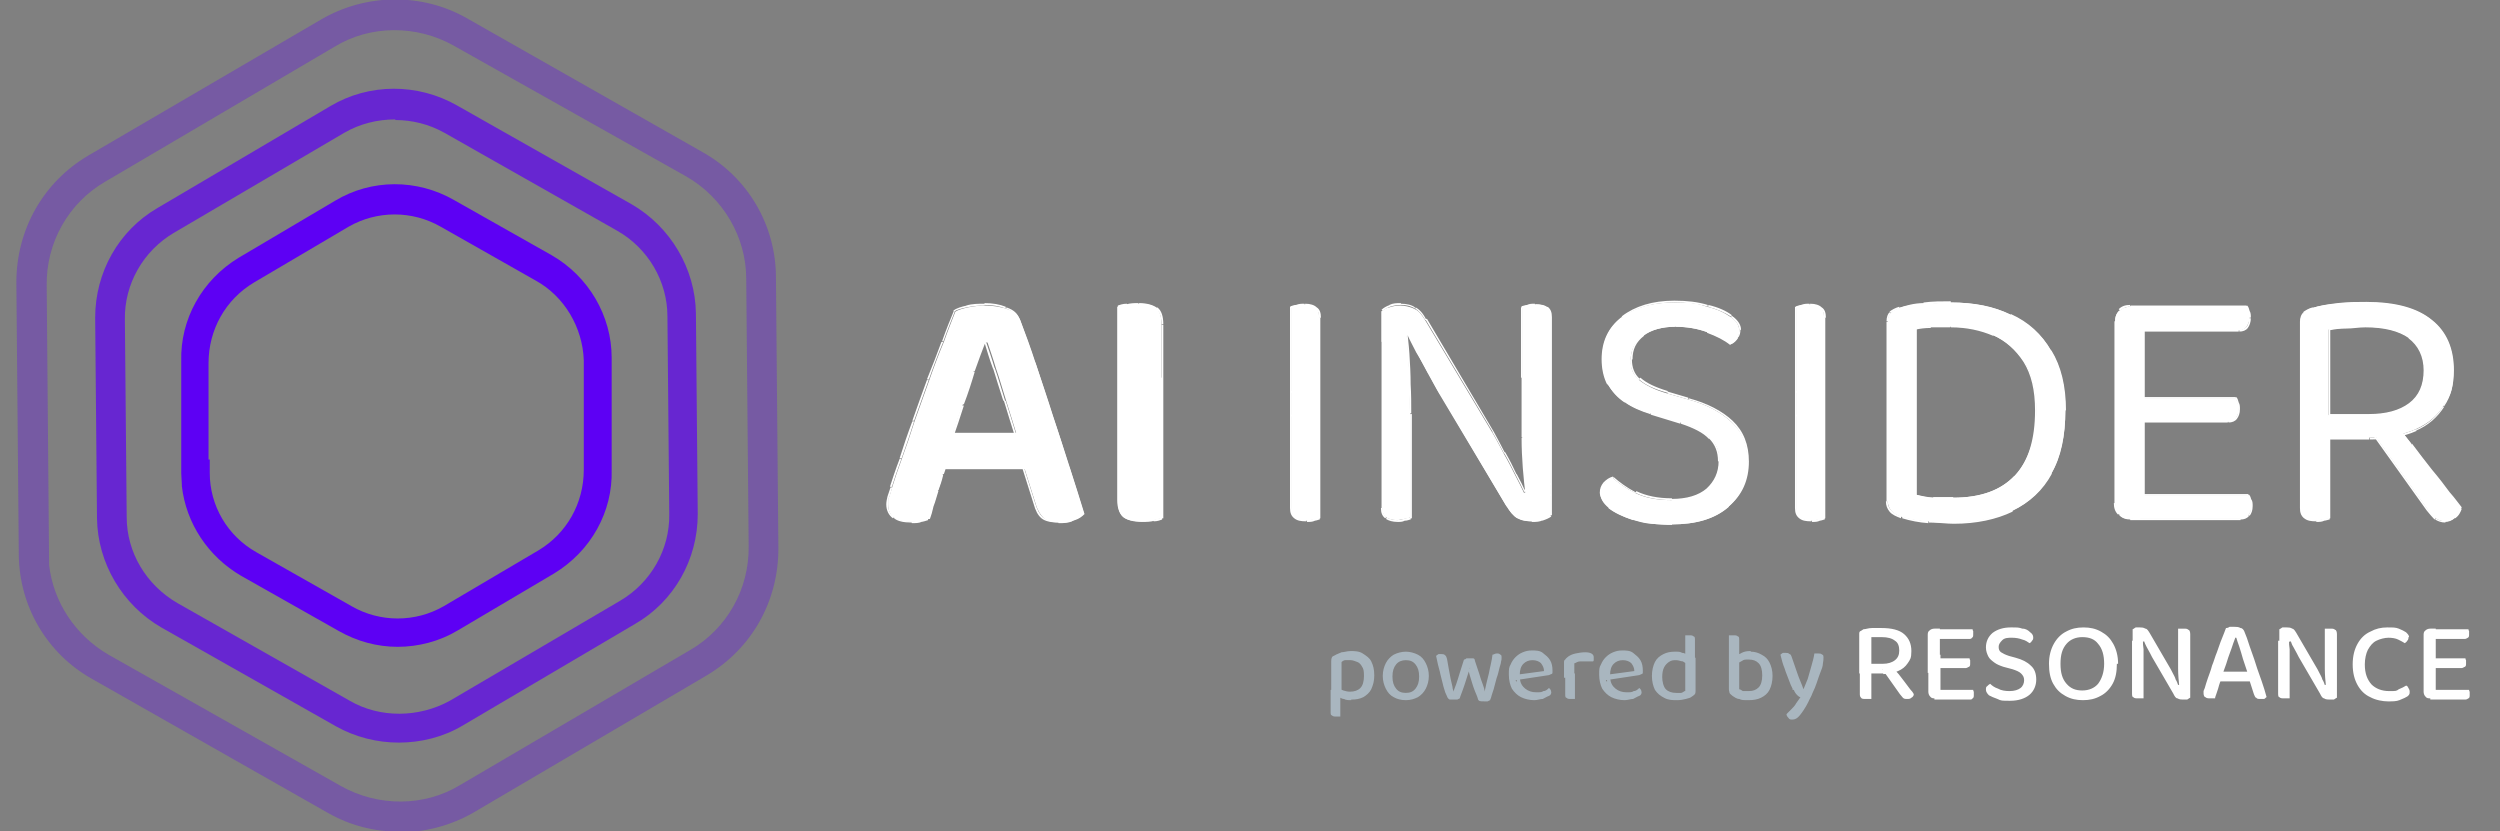 <?xml version="1.0" encoding="UTF-8"?>
<svg id="Layer_2" xmlns="http://www.w3.org/2000/svg" version="1.1" viewBox="0 0 412.4 137.1">
  <rect x="0" y="0" width="412.4" height="137.1" fill="#808080" stroke="none"/>
  <!-- Generator: Adobe Illustrator 29.4.0, SVG Export Plug-In . SVG Version: 2.1.0 Build 152)  -->
  <defs>
    <style>
      .st0 {
        opacity: .3;
      }

      .st0, .st1 {
        isolation: isolate;
      }

      .st1 {
        opacity: .7;
      }

      .st2 {
        fill: #fff;
      }

      .st3 {
        fill: #5d00f4;
      }

      .st4 {
        fill: #a9b6bf;
      }
    </style>
  </defs>
  <g>
    <path class="st3" d="M74.4,102.1c-5.4,3.2-12,3.2-17.4,0l-16.1-9.1c-5.4-3.1-8.8-8.8-8.8-15v-18.5c-.2-6.2,3.1-12,8.4-15.2l15.9-9.4c5.4-3.2,12-3.2,17.4,0l16.1,9.1c5.4,3.1,8.8,8.8,8.8,15v18.5c.2,6.2-3.1,12-8.4,15.2l-15.9,9.4ZM32.4,78c0,6.2,3.4,12,8.8,15l15.7,8.9c5.4,3.1,12.1,3,17.4,0l15.6-9.2c5.4-3.2,8.6-8.9,8.6-15.2v-18.1c-.2-6.2-3.6-12-9-15l-15.7-8.9c-5.4-3.1-12.1-3-17.4,0l-15.6,9.2c-5.4,3.2-8.6,8.9-8.6,15.2v18.1h.2Z"/>
    <path class="st3" d="M65.6,106.7c-3.4,0-6.7-.9-9.7-2.6l-16.1-9.1c-5.5-3.2-9.1-8.7-9.8-14.8h0v-.2c0-.6-.1-1.3-.1-1.9v-18.5c-.2-6.9,3.4-13.4,9.5-17.1l15.9-9.4c6-3.6,13.5-3.6,19.6-.1l16.1,9.1c6.1,3.5,9.9,10,9.9,16.9v18.5c.2,6.9-3.4,13.4-9.5,17.1l-15.9,9.4c-3,1.8-6.5,2.7-9.9,2.7ZM34.4,75.8h.2v2.2c0,5.4,2.9,10.4,7.7,13.1l15.7,8.9c4.7,2.7,10.5,2.7,15.2,0l15.6-9.2c4.7-2.8,7.5-7.8,7.5-13.3v-18.1c-.2-5.4-3.2-10.5-7.9-13.1l-15.7-8.9c-4.7-2.7-10.5-2.7-15.2,0l-15.6,9.2c-4.7,2.8-7.5,7.8-7.5,13.3v15.9Z"/>
  </g>
  <g class="st1">
    <path class="st3" d="M75.2,117.8c-5.8,3.4-12.9,3.4-18.7,0l-28.8-16.3c-5.8-3.3-9.4-9.4-9.5-16.1l-.3-33.1c0-6.7,3.5-12.9,9.2-16.2l28.5-16.8c5.8-3.4,12.9-3.4,18.7-.1l28.8,16.3c5.8,3.3,9.4,9.4,9.5,16.1l.3,33.1c0,6.7-3.5,12.9-9.2,16.2l-28.5,16.8h0ZM18.7,85.3c0,6.7,3.7,12.8,9.5,16.1l28.4,16.1c5.8,3.3,12.9,3.2,18.7,0l28.1-16.5c5.8-3.4,9.3-9.6,9.2-16.2l-.3-32.6c0-6.7-3.7-12.8-9.5-16.1l-28.4-16.1c-5.8-3.3-12.9-3.2-18.7.1l-28.1,16.5c-5.8,3.4-9.3,9.6-9.2,16.2,0,0,.3,32.6.3,32.6Z"/>
    <path class="st3" d="M65.8,122.5c-3.6,0-7.2-.9-10.4-2.7l-28.8-16.3c-6.4-3.7-10.5-10.6-10.6-18l-.3-33.1c0-7.5,3.9-14.4,10.3-18.1l28.5-16.8c6.4-3.8,14.4-3.8,20.9-.1l28.8,16.3c6.4,3.7,10.5,10.6,10.6,18l.3,33.1c0,7.5-3.9,14.4-10.3,18.1l-28.5,16.8c-3.2,1.9-6.9,2.8-10.5,2.8ZM65.2,19.7c-2.9,0-5.8.7-8.4,2.2l-28.1,16.5c-5.1,3-8.2,8.5-8.1,14.3l.3,32.6c0,5.8,3.2,11.2,8.4,14.2l28.4,16.1c5,2.9,11.4,2.8,16.5,0l28.1-16.5c5.1-3,8.2-8.5,8.1-14.3l-.3-32.6c0-5.8-3.2-11.3-8.4-14.2l-28.4-16.1c-2.5-1.4-5.3-2.1-8.1-2.1Z"/>
  </g>
  <g class="st0">
    <path class="st3" d="M77,132.1c-6.7,3.9-15,4-21.8.2l-38.9-22.1c-6.8-3.8-11-11-11-18.8l-.4-44.7c0-7.8,4-15,10.7-19L54.1,5.1c6.7-3.9,15-4,21.8-.2l38.9,22.1c6.8,3.8,11,11,11,18.8l.4,44.7c0,7.8-4,15-10.7,19l-38.6,22.7h0ZM5.8,91.1c0,7.8,4.3,14.9,11,18.8l38.4,21.7c6.8,3.8,15.1,3.8,21.8-.2l38-22.3c6.7-3.9,10.8-11.2,10.7-19l-.4-44.1c0-7.8-4.3-14.9-11-18.8L75.9,5.6c-6.8-3.8-15.1-3.8-21.8.2L16.2,28.1c-6.7,3.9-10.8,11.2-10.7,19l.4,44.1h-.1Z"/>
    <path class="st3" d="M65.9,137.2c-4.1,0-8.1-1-11.8-3.1l-38.9-22.1c-7.5-4.2-12.1-12.1-12.1-20.7l-.4-44.7c0-8.7,4.4-16.5,11.8-20.9L53,3.2c7.4-4.3,16.6-4.4,24-.2l38.9,22.1c7.5,4.2,12.1,12.1,12.1,20.7l.4,44.7c0,8.7-4.4,16.5-11.8,20.9l-38.6,22.7h0c-3.7,2.1-7.9,3.2-12.1,3.2ZM8.1,93.2c.7,6.1,4.3,11.6,9.8,14.8l38.4,21.7c6.1,3.4,13.7,3.4,19.6-.2l38-22.3c6-3.5,9.7-10,9.6-17.1l-.4-44.1c0-6.9-3.8-13.4-9.9-16.9L74.8,7.5c-6.1-3.4-13.7-3.4-19.6.2L17.3,30c-6,3.5-9.7,10-9.6,17.1l.4,46.1Z"/>
  </g>
  <path class="st4" d="M222.9,115.5c-.4,0-.9,0-1.2-.2-.4,0-.7-.3-.9-.4v-1.5c.2.2.5.4.8.5s.7.2,1.1.2c.7,0,1.3-.2,1.7-.6s.6-1.1.6-2-.1-1.2-.3-1.5c-.2-.4-.5-.7-.8-.8s-.7-.3-1.1-.3-.6,0-.9,0c-.2,0-.5.2-.6.3v5.2h-1.7v-5.3c0-.2,0-.4.1-.6,0-.2.3-.3.5-.4.3-.2.7-.3,1.1-.5.4,0,.9-.2,1.5-.2s1.4,0,2,.4,1.1.7,1.4,1.3c.3.6.5,1.3.5,2.3s-.2,1.6-.5,2.3c-.3.6-.8,1-1.3,1.3-.6.3-1.2.4-1.9.4h-.1ZM221.1,114v4.2h-.7c-.3,0-.5,0-.7-.2-.2,0-.2-.3-.2-.6v-3.6h1.7v.2ZM235.7,111.5c0,.8-.2,1.5-.5,2.1s-.8,1.1-1.3,1.4c-.6.3-1.2.5-2,.5s-1.5-.2-2-.5c-.6-.3-1-.8-1.3-1.4s-.5-1.3-.5-2.1.2-1.5.5-2.1.8-1.1,1.3-1.4c.6-.3,1.3-.5,2-.5s1.4.2,2,.5,1,.8,1.3,1.4.5,1.3.5,2.1ZM231.9,108.9c-.6,0-1.2.2-1.6.7-.4.5-.6,1.1-.6,2s.2,1.5.6,2c.4.5.9.7,1.6.7s1.2-.2,1.6-.7c.4-.5.6-1.1.6-2s-.2-1.5-.6-2c-.4-.5-.9-.7-1.6-.7ZM242.5,110.1c-.2.6-.4,1.3-.6,1.9-.2.6-.4,1.3-.6,1.8-.2.6-.4,1-.5,1.4l-.4.2h-.6c-.3,0-.5,0-.6,0-.2,0-.3-.2-.4-.3-.1-.2-.2-.5-.4-.9-.1-.4-.3-.9-.4-1.4-.1-.5-.3-1.1-.4-1.6-.1-.6-.3-1.1-.4-1.6-.1-.5-.2-1-.3-1.4,0,0,.2-.2.4-.3.2,0,.3,0,.5,0s.4,0,.6.2.2.3.3.6c.1.5.2,1.1.3,1.7s.2,1.1.3,1.6.2.9.3,1.3c0,.4.2.7.2.8h0c0-.2.2-.7.4-1.2.2-.6.4-1.2.6-1.9.2-.7.5-1.5.7-2.2.1,0,.2,0,.4-.2h.5c.2,0,.5,0,.6,0,.2,0,.3.2.3.4.2.7.5,1.4.7,2.1s.4,1.3.6,1.8c.2.5.3.9.3,1.2h0c.2-.9.4-1.9.7-3,.2-1.1.5-2.1.6-3.1.2,0,.4-.2.7-.2s.4,0,.6.2c.2,0,.2.3.2.5s0,.4-.1.7c0,.3-.2.7-.3,1.2-.1.4-.2.9-.4,1.4-.1.5-.3,1-.4,1.5-.1.5-.3.9-.4,1.3-.1.4-.2.7-.3.9l-.4.2h-.6c-.6,0-.9,0-1-.4-.1-.4-.3-.8-.5-1.3s-.4-1.1-.6-1.8c-.2-.6-.4-1.3-.5-1.9h.3ZM250.2,112.5v-1.2l4.5-.6c0-.5-.2-.9-.5-1.3-.3-.3-.8-.5-1.4-.5s-1.1.2-1.5.6-.6,1-.6,1.8v.6c.1.8.4,1.3.9,1.7.5.4,1.1.6,1.8.6s.9,0,1.2-.2c.4,0,.7-.3.9-.5.1,0,.2.2.3.3,0,0,.1.3.1.4,0,.2-.1.5-.4.6s-.6.3-1,.5c-.4,0-.9.2-1.4.2-.8,0-1.6-.2-2.2-.5-.6-.3-1.1-.8-1.5-1.4-.3-.6-.5-1.4-.5-2.3s0-1.2.3-1.7c.2-.5.5-.9.8-1.2.3-.3.7-.6,1.2-.8s.9-.3,1.5-.3,1.3,0,1.8.4.9.7,1.2,1.2c.3.5.4,1.1.4,1.7s0,.5-.2.6c-.1,0-.3.2-.6.2l-5.3.8.2.3ZM259.7,109.4v2.4h-1.7v-2.4c0-.3,0-.5.2-.6.1-.2.3-.3.5-.5.3-.2.7-.4,1.2-.5s1-.2,1.6-.2c.9,0,1.4.3,1.4.8s0,.2,0,.4,0,.2-.1.3h-.9c-.4,0-.8,0-1.2,0-.4,0-.7.2-.9.3h-.1ZM258.1,111.1h1.7v4.2h-.7c-.3,0-.5,0-.7-.2-.2,0-.2-.3-.2-.6v-3.6.2ZM265.1,112.5v-1.2l4.5-.6c0-.5-.2-.9-.5-1.3-.3-.3-.8-.5-1.4-.5s-1.1.2-1.5.6-.6,1-.6,1.8v.6c.1.8.4,1.3.9,1.7.5.4,1.1.6,1.8.6s.9,0,1.2-.2c.4,0,.7-.3.9-.5.1,0,.2.2.3.3,0,0,.1.3.1.4,0,.2-.1.5-.4.6s-.6.3-1,.5c-.4,0-.9.2-1.4.2-.8,0-1.6-.2-2.2-.5s-1.1-.8-1.5-1.4c-.3-.6-.5-1.4-.5-2.3s0-1.2.3-1.7c.2-.5.5-.9.8-1.2.3-.3.7-.6,1.2-.8.5-.2.9-.3,1.5-.3s1.3,0,1.8.4.9.7,1.2,1.2c.3.5.4,1.1.4,1.7s0,.5-.2.6c-.1,0-.3.2-.6.2l-5.3.8.2.3ZM278,113.8v-5.3h1.7v5.4c0,.2,0,.4-.1.6,0,0-.3.3-.5.4-.2.2-.6.3-1,.4s-.9.2-1.4.2c-.8,0-1.5,0-2.2-.4-.6-.3-1.1-.7-1.5-1.3-.3-.6-.5-1.4-.5-2.3s.2-1.7.5-2.3c.3-.6.8-1,1.4-1.3s1.2-.4,1.9-.4.8,0,1.2.2c.4,0,.6.2.8.4v1.5c-.2-.2-.4-.3-.7-.5-.3,0-.7-.2-1.1-.2s-.8,0-1.2.3c-.3.2-.6.5-.8.9-.2.4-.3.9-.3,1.6s.2,1.6.6,2,1,.6,1.7.6.6,0,.8,0c.2,0,.4-.2.6-.3h.1ZM279.7,108.9h-1.7v-4.1h.7c.3,0,.5,0,.7.2.2,0,.2.3.2.6v3.5-.2ZM288.8,107.5c.7,0,1.3.2,1.8.5.6.3,1,.7,1.3,1.3.3.6.5,1.3.5,2.2s-.2,1.7-.5,2.3c-.3.6-.8,1-1.4,1.3s-1.3.4-2.1.4-1.1,0-1.5-.2c-.4,0-.8-.3-1.1-.5-.2-.2-.4-.3-.5-.5,0-.2-.1-.3-.1-.6v-5.3h1.7v5.3c.2,0,.4.2.6.3.3,0,.6,0,1,0,.7,0,1.2-.2,1.6-.6s.6-1.1.6-2-.2-1.6-.6-2-.9-.6-1.6-.6-.8,0-1.1.2c-.3.2-.6.3-.8.5l-.2-1.3c.2-.2.6-.3.9-.5.4-.2.8-.3,1.4-.3h.1ZM286.9,108.9h-1.7v-4.1h.8c.3,0,.5,0,.7.2.2,0,.2.3.2.6v3.4h0ZM295.7,113.6c-.2-.4-.4-.8-.6-1.4s-.5-1.2-.7-1.9c-.3-.7-.5-1.5-.7-2.3,0,0,.2-.2.4-.3.2,0,.3,0,.5,0s.4,0,.6.2c.2,0,.3.3.4.6.3.9.6,1.7.9,2.6s.7,1.7,1,2.6h0c.2-.5.4-1,.7-1.7.2-.7.4-1.4.6-2.1s.4-1.4.5-2.1c.1,0,.2,0,.3,0h.4c.2,0,.4,0,.6.2.2,0,.2.3.2.5s0,.5-.1,1c0,.4-.2.9-.4,1.4-.2.5-.4,1.1-.6,1.7s-.4,1.1-.7,1.7c-.2.6-.5,1-.7,1.5-.5,1-1,1.7-1.4,2.2s-.8.7-1.2.7-.5,0-.7-.3c-.2-.2-.3-.4-.3-.6.2-.2.5-.5.8-.8s.6-.6.8-1c.3-.4.5-.7.7-1-.2,0-.4-.2-.5-.3-.2-.2-.4-.4-.6-.9h-.2Z"/>
  <path class="st2" d="M308.7,109.5h1.9c.8,0,1.5-.2,2-.6s.7-.9.7-1.6-.2-1.3-.7-1.6c-.5-.4-1.2-.6-2.2-.6s-.6,0-.9,0-.6,0-.8,0v4.2h0ZM310.7,111.1h-4v-6.5c0-.2,0-.4.2-.5.1,0,.3-.2.5-.3.4,0,.8-.2,1.4-.2h1.6c1.6,0,2.9.3,3.7,1,.8.7,1.2,1.6,1.2,2.8s-.2,1.4-.6,2-.9,1-1.6,1.3-1.5.5-2.5.5h0ZM310.5,110.5l1.6-.6c.3.4.7.9,1.1,1.3.4.5.7.9,1,1.3s.6.8.9,1.2c.3.3.5.6.6.8,0,.3-.2.5-.4.6-.2.2-.4.2-.7.2s-.5,0-.7-.2-.3-.4-.5-.6l-2.9-4.1h0ZM306.7,110.5h2v4.8h-.9c-.4,0-.7,0-.8-.2-.2-.2-.2-.4-.2-.7v-4.1.2ZM318.1,108h2v7.2s-.2,0-.4,0h-.5c-.3,0-.6,0-.8-.3-.2-.2-.3-.5-.3-.8v-6.3h0ZM320,111h-2v-6.2c0-.3,0-.6.3-.8.2-.2.5-.3.8-.3h.5c.2,0,.3,0,.4,0v7.1h0ZM319.1,110.2v-1.6h5.8s0,.2.1.3v.5c0,.3,0,.5-.2.6-.1,0-.3.2-.5.2h-5.3.1ZM319.1,115.4v-1.6h6.4s0,.2.1.3v.5c0,.3,0,.5-.2.6-.1.2-.3.2-.5.2h-5.9.1ZM319.1,105.4v-1.6h6.3s0,.2.1.3v.5c0,.3,0,.5-.2.6-.1.2-.3.2-.5.2h-5.8.1ZM331.5,114c.8,0,1.4-.2,1.8-.5s.6-.8.6-1.3-.2-.8-.5-1.1c-.3-.3-.8-.5-1.4-.7l-1.5-.4c-.6-.2-1.1-.4-1.5-.7-.4-.3-.8-.6-1-1s-.4-.9-.4-1.5c0-1,.4-1.8,1.1-2.4.8-.6,1.8-.9,3-.9s1.3,0,1.9.2c.6,0,1,.3,1.3.6.3.2.5.5.5.8s0,.4-.2.6c-.1.2-.2.3-.4.4-.3-.2-.7-.5-1.2-.6-.5-.2-1.1-.3-1.7-.3s-1.2,0-1.6.4-.6.7-.6,1.1.1.7.4.9c.3.2.7.4,1.3.6l1.1.3c1.1.3,1.9.7,2.5,1.3.6.5.9,1.3.9,2.3s-.4,1.9-1.1,2.5-1.8,1-3.2,1-1.5,0-2.1-.3c-.6-.2-1-.4-1.4-.6-.3-.3-.5-.6-.5-.9s0-.5.2-.6c.2-.2.3-.3.5-.4.3.3.7.6,1.3.8.5.3,1.2.4,1.9.4h0ZM349.2,109.5c0,1.3-.2,2.4-.7,3.3s-1.2,1.6-2,2c-.9.5-1.8.7-2.9.7s-2-.2-2.9-.7-1.5-1.1-2-2-.7-2-.7-3.3.3-2.4.8-3.3,1.2-1.6,2-2c.9-.5,1.8-.7,2.9-.7s2,.2,2.9.7,1.5,1.1,2,2,.8,2,.8,3.3h-.2ZM347.1,109.5c0-1.4-.3-2.5-1-3.3-.6-.8-1.5-1.1-2.6-1.1s-2,.4-2.6,1.1c-.7.8-1,1.8-1,3.3s.3,2.5,1,3.3,1.5,1.1,2.6,1.1,2-.4,2.6-1.1c.6-.8,1-1.9,1-3.3ZM351.8,105.7h1.7c0,.4,0,.8.1,1.4v8.1h-.9c-.4,0-.6,0-.8-.2-.2,0-.2-.4-.2-.7v-8.8.2ZM361.3,113.3h-1.8c-.1-.9-.2-2-.2-3v-6.6h.9c.4,0,.6,0,.8.2.2,0,.3.4.3.7v8.8h0ZM361.3,112.7v-.7,3.1c-.1,0-.3.2-.5.3-.2,0-.5,0-.7,0s-.6,0-.9-.2c-.3,0-.5-.4-.7-.8l-3.2-5.5c-.2-.3-.4-.7-.6-1.1s-.4-.7-.6-1.1-.3-.6-.4-.9l-1.9.4v-2.4c.1,0,.3-.2.5-.3.2,0,.5,0,.7,0s.6,0,.9.2c.3,0,.5.4.7.7l3.2,5.5c.2.3.4.7.6,1.1s.4.7.5,1.1c.2.3.3.6.4.9l1.9-.4h.1ZM368.7,105.3h0c-.2.5-.4,1.1-.6,1.7s-.5,1.3-.7,2-.5,1.4-.7,2l-.2.8c0,.2-.2.5-.3.8-.1.3-.2.6-.3,1-.1.3-.2.6-.3.9-.1.3-.2.5-.2.7h-.8c-.3,0-.6,0-.8-.2-.2,0-.3-.4-.3-.6v-.4c0,0,.1-.3.2-.5.1-.4.3-1,.5-1.6s.5-1.3.7-2.1c.3-.7.5-1.5.8-2.2.3-.8.5-1.5.8-2.2s.5-1.3.7-1.8c.1,0,.3,0,.6-.2.3,0,.5,0,.8,0s.7,0,1,.2c.3,0,.5.3.6.5.3.7.6,1.5.9,2.5.3.9.7,1.9,1,2.9s.7,2,1,2.9.6,1.8.8,2.6c-.1,0-.2.2-.4.3-.2,0-.4,0-.6,0-.3,0-.6,0-.7-.2-.2,0-.3-.4-.4-.6l-.9-2.8-.2-.9c-.2-.7-.5-1.4-.7-2.1s-.4-1.4-.6-2-.4-1.1-.5-1.5h-.2ZM365.5,112.4l.7-1.6h5l.3,1.6h-6.1.1ZM375.9,105.7h1.7c0,.4,0,.8.1,1.4v8.1h-.9c-.4,0-.6,0-.8-.2-.2,0-.2-.4-.2-.7v-8.8.2ZM385.5,113.3h-1.8c-.1-.9-.2-2-.2-3v-6.6h.9c.4,0,.6,0,.8.2.2,0,.3.4.3.7v8.8h0ZM385.5,112.7v-.7,3.1c-.1,0-.3.2-.5.3-.2,0-.5,0-.7,0s-.7,0-.9-.2c-.3,0-.5-.4-.7-.8l-3.2-5.5c-.2-.3-.4-.7-.6-1.1s-.4-.7-.6-1.1c-.2-.3-.3-.6-.4-.9l-1.9.4v-2.4c.1,0,.3-.2.5-.3.2,0,.5,0,.7,0s.7,0,.9.2c.3,0,.5.4.7.7l3.2,5.5c.2.3.4.7.6,1.1s.4.7.5,1.1c.2.3.3.6.4.9l1.9-.4h.1ZM397.3,105.1c0,.2,0,.4-.2.6-.1.2-.3.3-.4.4-.3-.2-.7-.4-1.1-.6s-1-.3-1.6-.3-1.4.2-2,.5-1,.8-1.4,1.5c-.3.6-.5,1.5-.5,2.4,0,1.5.4,2.5,1.1,3.3.7.7,1.7,1.1,2.9,1.1s1.2,0,1.6-.3c.5-.2.9-.4,1.2-.6.2,0,.3.2.4.4.1.2.2.3.2.6s0,.3-.1.5c0,0-.2.3-.5.4-.3.2-.7.3-1.1.5-.5.2-1.1.2-1.9.2s-2-.2-2.9-.7c-.9-.4-1.6-1.1-2.1-2s-.8-2-.8-3.4.3-2.5.8-3.4,1.2-1.6,2.1-2c.9-.5,1.8-.7,2.8-.7s1.4,0,1.9.2.9.4,1.2.6c.3.3.5.5.5.8h-.1ZM399.8,108h2v7.2s-.2,0-.4,0h-.5c-.3,0-.6,0-.8-.3-.2-.2-.3-.5-.3-.8v-6.3h0ZM401.8,111h-2v-6.2c0-.3,0-.6.3-.8.2-.2.5-.3.8-.3h.5c.2,0,.3,0,.4,0v7.1h0ZM400.9,110.2v-1.6h5.8s0,.2.1.3v.5c0,.3,0,.5-.2.6-.1,0-.3.2-.5.2h-5.3.1ZM400.9,115.4v-1.6h6.4s0,.2.1.3v.5c0,.3,0,.5-.2.6s-.3.2-.5.2h-5.9.1ZM400.9,105.4v-1.6h6.3s0,.2.1.3v.5c0,.3,0,.5-.2.6s-.3.2-.5.2h-5.8.1Z"/>
  <path class="st2" d="M162.6,56.6h-.3c-.5,1.4-1.1,3-1.7,4.7-.6,1.8-1.2,3.6-1.8,5.5-.7,1.9-1.3,3.7-1.8,5.5l-.8,3.6c-.2.7-.5,1.5-.7,2.4s-.5,1.8-.8,2.7c-.3.9-.5,1.7-.8,2.5-.2.8-.4,1.5-.6,2.1-.4,0-.8.2-1.3.3-.4,0-.9.2-1.6.2-1.2,0-2.2-.2-2.9-.7s-1-1.2-1-2.2,0-.9.2-1.3c.2-.5.3-1,.5-1.6.4-1.3.9-2.8,1.6-4.7.7-1.9,1.4-4,2.1-6.2.8-2.2,1.6-4.5,2.4-6.7.8-2.3,1.6-4.4,2.4-6.3.7-2,1.4-3.7,1.9-5,.5-.3,1.2-.5,2.1-.7,1-.2,1.9-.3,2.9-.3s2.5.2,3.6.6c1.1.4,1.8,1,2.1,1.8.8,2.1,1.7,4.5,2.6,7.3.9,2.7,1.9,5.6,2.8,8.5,1,3,1.9,5.8,2.8,8.6.9,2.8,1.7,5.3,2.4,7.6-.4.4-.9.8-1.6,1-.7.3-1.4.4-2.3.4-1.3,0-2.2-.2-2.8-.7-.5-.5-1-1.2-1.3-2.2l-2.4-7.6-.7-3.7c-.6-2-1.2-3.9-1.8-5.8s-1.1-3.7-1.7-5.4c-.5-1.7-1-3.1-1.4-4.3h-.3ZM153,77.2l2.7-5.7h14.4l1.1,5.7h-18.2ZM184.4,62.5h7.3v23c-.3,0-.8.2-1.4.3-.6,0-1.3.2-2,.2-1.4,0-2.4-.2-3-.7s-.9-1.4-.9-2.7v-20.1h0ZM191.7,70.9h-7.3v-20.3c.3,0,.8-.2,1.4-.3s1.3-.2,2-.2c1.3,0,2.3.2,2.9.7.6.5.9,1.3.9,2.7v17.3h.1ZM213,64.7h4.7v20.8c-.2,0-.5.2-.9.2-.4,0-.8.2-1.3.2-.8,0-1.5-.2-1.9-.5s-.6-.9-.6-1.6c0,0,0-19.1,0-19.1ZM217.7,68.5h-4.7v-17.9c.2,0,.5-.2.9-.2.4,0,.9-.2,1.3-.2.8,0,1.5.2,1.8.5.4.3.6.8.6,1.6v16.1h0ZM228,54.5l3.9-.3c.2,1.2.3,2.6.4,4.2s.2,3.3.2,5,.1,3.3.1,4.8v17.2c-.2,0-.5.2-.9.2-.4,0-.8.2-1.2.2-.8,0-1.5-.2-1.9-.5s-.6-.9-.6-1.6v-29.3h0ZM255.8,81.6l-4,.3c-.4-3.2-.6-6.5-.7-9.9v-21.4c.2,0,.5-.2.9-.2.4,0,.8-.2,1.3-.2.8,0,1.5.2,1.9.5s.6.8.6,1.6v29.3ZM255.8,79.9v-.2,5.3c-.3.3-.8.5-1.3.7s-1.1.3-1.8.3-1.7-.2-2.4-.5c-.7-.4-1.2-1.1-1.8-2l-11-18.4c-.6-1-1.2-2.2-1.9-3.4-.7-1.3-1.3-2.5-2-3.6-.6-1.2-1.1-2.1-1.4-2.8l-4.3,1.1v-5c.3-.3.7-.6,1.3-.7.6-.2,1.2-.3,1.8-.3s1.7.2,2.4.6c.7.3,1.2,1,1.8,2l11,18.4c.6,1,1.2,2.2,1.9,3.5.7,1.2,1.3,2.4,1.9,3.6.6,1.1,1,2,1.4,2.8l4.3-1.1v-.3ZM275.8,82.4c2.6,0,4.5-.6,5.8-1.7,1.3-1.2,2-2.7,2-4.6s-.5-2.9-1.6-3.9c-1-1-2.6-1.9-4.8-2.5l-5-1.5c-1.6-.5-3-1.1-4.2-1.9-1.2-.8-2.1-1.8-2.8-2.9-.6-1.2-.9-2.6-.9-4.1,0-3,1.1-5.3,3.2-6.9,2.2-1.7,5-2.5,8.6-2.5s3.9.2,5.5.7c1.7.4,2.9,1,3.9,1.7s1.4,1.4,1.4,2.2-.1,1-.4,1.4-.6.7-1,.9c-1-.8-2.3-1.4-3.9-2s-3.4-.9-5.3-.9-4,.5-5.3,1.5-2,2.3-2,4,.5,2.4,1.4,3.3c1,.8,2.5,1.6,4.6,2.2l3.5,1c3,.8,5.4,2.1,7.1,3.7,1.8,1.6,2.7,3.8,2.7,6.7s-1.1,5.5-3.3,7.4c-2.2,1.9-5.3,2.8-9.3,2.8s-4.4-.2-6.2-.7c-1.7-.5-3.1-1.2-4.1-2s-1.4-1.6-1.4-2.4.2-1.2.6-1.6c.4-.5.9-.8,1.4-1,.9.8,2.1,1.7,3.7,2.5s3.6,1.2,5.9,1.2h.2ZM296.3,64.7h4.7v20.8c-.2,0-.5.2-.9.2-.4,0-.8.2-1.3.2-.8,0-1.5-.2-1.9-.5s-.6-.9-.6-1.6v-19.1h0ZM301,68.5h-4.7v-17.9c.2,0,.5-.2.9-.2.4,0,.9-.2,1.3-.2.8,0,1.5.2,1.8.5.4.3.6.8.6,1.6v16.1h.1ZM335.9,67.7c0-3.3-.7-6-2-8s-3-3.5-5.1-4.4c-2.1-1-4.5-1.4-7.1-1.4s-2.2,0-3.2,0c-.9,0-1.8.2-2.5.3v27.4c.9.2,1.9.4,2.9.5,1.1,0,2.2,0,3.3,0,4.5,0,7.9-1.2,10.2-3.7,2.3-2.5,3.5-6.1,3.5-11h0ZM340.7,67.7c0,4.2-.8,7.7-2.3,10.4-1.5,2.7-3.6,4.8-6.4,6.1-2.7,1.3-6,2-9.7,2s-2.6,0-4.1-.2c-1.5,0-3-.3-4.4-.7-1.6-.5-2.4-1.4-2.4-2.7v-29.6c0-.6.2-1.1.5-1.4.3-.3.8-.6,1.4-.8,1.2-.4,2.5-.6,4-.7,1.5,0,3-.2,4.5-.2,3.8,0,7.1.7,9.9,2s5.1,3.3,6.6,5.9c1.6,2.6,2.4,5.9,2.4,9.9ZM348.9,64.5h4.7v20.6c-.2,0-.4,0-.9.3-.4,0-.8.2-1.3.2-.8,0-1.4-.2-1.8-.7-.5-.5-.7-1.1-.7-1.8v-18.6h0ZM353.6,71.3h-4.7v-18.2c0-.8.2-1.4.7-1.8.5-.5,1.1-.7,1.8-.7s.8,0,1.3.2c.4,0,.7.2.9.3v20.3h0ZM351.5,69.6v-3.9h17.3c.1.2.2.4.3.7.1.3.2.7.2,1.1,0,.6-.2,1.1-.5,1.5s-.8.6-1.3.6h-16.1.1ZM351.5,85.6v-3.9h19.4c.1.2.2.4.3.7.1.3.2.7.2,1.1,0,.6-.2,1.1-.5,1.5s-.7.6-1.3.6h-18.2.1ZM351.5,54.5v-4h19.1c.1.2.2.4.3.7.1.3.2.7.2,1.1,0,.6-.2,1.1-.5,1.6-.3.4-.7.6-1.3.6h-17.9,0ZM384.2,68.4h6.6c2.8,0,5.1-.6,6.7-1.8,1.6-1.2,2.4-3.1,2.4-5.5s-.8-4.2-2.5-5.4-4.1-1.8-7.3-1.8-2.1,0-3.2.2c-1,0-2,.2-2.8.3v14.1h0ZM390.8,72.3h-11.3v-19.3c0-.6.2-1.1.5-1.4.3-.3.8-.6,1.4-.8,1.1-.3,2.5-.6,4.1-.7,1.7-.2,3.2-.2,4.8-.2,4.8,0,8.4,1,10.8,2.9,2.4,2,3.6,4.7,3.6,8.2s-.5,4.2-1.6,5.9c-1,1.7-2.6,3-4.6,3.9s-4.6,1.4-7.7,1.4h0ZM391,70.8l3.5-1.7c1.1,1.3,2.2,2.7,3.3,4.2,1.2,1.5,2.3,2.9,3.3,4.3,1.1,1.4,2,2.6,2.9,3.7.8,1.1,1.5,1.9,2,2.5-.2.7-.5,1.2-1,1.6s-1,.6-1.6.6-1.2-.2-1.6-.5-.9-.8-1.3-1.4l-9.5-13.3h0ZM379.5,71.1h4.7v14.4c-.2,0-.5.2-.9.2-.4,0-.8.2-1.3.2-.8,0-1.5-.2-1.9-.5s-.6-.9-.6-1.6v-12.7h0Z"/>
  <path class="st2" d="M162.6,56.6h.1c0,0-.1,0-.1,0ZM162.3,56.6h0c0,0,.1,0,.1,0h-.1ZM160.7,61.3h-.1.1ZM158.8,66.8h.1-.1ZM157,72.3h-.1.1ZM156.2,75.9h.1-.1ZM155.4,78.3h-.1.1ZM154.6,81h-.1.1ZM153.8,83.5h-.1.1ZM153.2,85.7h0c0,0-.1,0-.1,0h.1ZM151.9,85.9h0c0,0,0,0,0,0ZM147.4,85.4h0c0,0,0,0,0,0ZM146.6,81.9h-.1.1ZM147,80.4h-.1.1ZM148.6,75.6h.1-.1ZM150.7,69.4h-.1.1ZM153.1,62.7h-.1.1ZM155.4,56.3h.1-.1ZM157.3,51.3h0c0,0,0,0,0,0h.1-.1ZM159.5,50.6h0c0,0,0,0,0,0ZM166,50.8h0c0,0,0,0,0,0ZM168.1,52.6h-.1.1ZM170.6,59.9h-.1.1ZM173.5,68.4h-.1.1ZM176.2,77.1h-.1.1ZM178.6,84.7h-.1.1ZM177,85.7h0c0,0,0,0,0,0ZM171.9,85.4h0c0,0,0,0,0,0ZM170.6,83.2h.1-.1ZM168.3,75.6h-.1.1ZM167.5,71.9h.1-.1ZM165.7,66.2h-.1.1ZM164,60.8h-.1.1ZM153,77.2h-.1c0,0,.2,0,.2,0h0ZM155.7,71.5h0c0,0,.1,0,.1,0h-.1ZM170.1,71.5h.1c0,0-.1,0-.1,0h0ZM171.2,77.2h0c0,0,.2,0,.2,0v-.2h-.2ZM162.6,56.4h-.3v.3h.3v-.3ZM162.2,56.5c-.5,1.4-1.1,3-1.7,4.7h.3c.6-1.7,1.2-3.3,1.7-4.6h-.3ZM160.5,61.2c-.6,1.8-1.2,3.6-1.8,5.5h.3c.7-1.8,1.3-3.7,1.8-5.4h-.3ZM158.7,66.8c-.7,1.9-1.3,3.7-1.8,5.5h.3c.6-1.7,1.2-3.5,1.8-5.4h-.3ZM156.9,72.3l-.8,3.6h.3l.8-3.5h-.3ZM156.1,75.8c-.2.7-.5,1.5-.7,2.4h.3c.3-.8.5-1.6.7-2.3h-.3ZM155.3,78.2c-.2.9-.5,1.8-.8,2.7h.3c.3-.8.6-1.7.8-2.6h-.3ZM154.5,81c-.3.9-.5,1.7-.8,2.5h.3c.3-.7.5-1.6.8-2.5h-.3ZM153.7,83.5c-.2.8-.4,1.5-.6,2.1h.3c.2-.5.4-1.2.6-2.1h-.3ZM153.1,85.5c-.4,0-.8.2-1.3.3v.3c.5,0,.9-.2,1.3-.3v-.3ZM151.9,85.8c-.4,0-.9.2-1.5.2v.3c.6,0,1.2,0,1.6-.2v-.3h-.1ZM150.4,86c-1.2,0-2.2-.2-2.9-.7v.2c.6.5,1.6.7,2.9.7v-.3h0ZM147.5,85.3c-.7-.5-1-1.2-1-2.1h-.3c0,1,.4,1.8,1.1,2.3,0,0,.2-.2.2-.2ZM146.5,83.2c0-.4,0-.8.2-1.3h-.3c-.1.4-.2.9-.2,1.3h.3ZM146.7,82c.2-.5.3-1,.5-1.6h-.3c-.2.5-.3,1-.5,1.5h.3ZM147.1,80.4c.4-1.3.9-2.8,1.6-4.7h-.3c-.7,1.8-1.2,3.4-1.6,4.6h.3ZM148.7,75.7c.7-1.9,1.4-4,2.1-6.2h-.3c-.8,2.1-1.5,4.2-2.1,6.1h.3ZM150.8,69.4c.8-2.2,1.6-4.5,2.4-6.7h-.3c-.8,2.2-1.6,4.4-2.4,6.7h.3ZM153.2,62.7c.8-2.3,1.6-4.4,2.4-6.3h-.3c-.7,1.9-1.5,4-2.4,6.2h.3ZM155.6,56.4c.7-2,1.4-3.7,1.9-5h-.2c-.5,1.2-1.2,2.9-1.9,4.9h.3-.1ZM157.4,51.4c.4-.3,1.1-.5,2.1-.7v-.3c-1,.2-1.8.5-2.2.8v.2h0ZM159.5,50.7c1-.2,1.9-.3,2.9-.3v-.3c-1,0-2,0-3,.3v.3h.1ZM162.4,50.3c1.3,0,2.5.2,3.5.6v-.3c-1-.4-2.2-.6-3.5-.6v.3ZM165.9,50.9c1.1.4,1.7,1,2,1.8h.3c-.3-1-1-1.6-2.2-2v.3h-.1ZM167.9,52.7c.8,2.1,1.7,4.5,2.6,7.3h.3c-.9-2.8-1.8-5.2-2.6-7.4h-.3ZM170.5,59.9c.9,2.7,1.9,5.6,2.8,8.5h.3c-1-3-1.9-5.9-2.8-8.6h-.3ZM173.3,68.5c1,3,1.9,5.8,2.8,8.6h.3c-.9-2.9-1.8-5.8-2.8-8.7h-.3ZM176.1,77.1c.9,2.8,1.7,5.3,2.4,7.6h.3c-.7-2.3-1.5-4.9-2.4-7.7h-.3ZM178.5,84.6c-.4.4-.9.7-1.6,1v.3c.8-.3,1.4-.6,1.8-1.1,0,0-.2-.2-.2-.2ZM176.9,85.6c-.6.3-1.4.4-2.3.4v.3c.9,0,1.7,0,2.4-.4v-.2h0ZM174.7,86c-1.3,0-2.1-.2-2.7-.7l-.2.2c.6.5,1.6.7,2.9.7v-.3h0ZM172,85.3c-.5-.5-.9-1.2-1.2-2.2h-.3c.3,1.1.7,1.9,1.3,2.4,0,0,.2-.2.2-.2ZM170.8,83.1l-2.4-7.6h-.3l2.4,7.6h.3ZM168.4,75.6l-.7-3.7h-.3l.7,3.7h.3ZM167.7,71.9c-.6-2-1.2-3.9-1.8-5.8h-.3c.6,2,1.2,3.9,1.8,5.8h.3ZM165.8,66.1c-.6-1.9-1.1-3.7-1.7-5.4h-.3c.5,1.7,1.1,3.5,1.7,5.4h.3ZM164.1,60.8c-.5-1.7-1-3.1-1.4-4.3h-.3c.4,1.3.8,2.7,1.4,4.3h.3ZM153.1,77.3l2.7-5.7h-.2c0,0-2.7,5.6-2.7,5.6h.2ZM155.7,71.7h14.4v-.3h-14.4v.3ZM169.9,71.6l1.1,5.7h.3l-1.1-5.8h-.3ZM171.2,77.1h-18.2v.3h18.2v-.3ZM184.4,62.5h0c0,0-.1,0-.1,0h0c0,0,.1,0,.1,0ZM191.7,62.5h.1c0,0-.1,0-.1,0h0ZM191.7,85.5h0c0,0,0,0,0,0h-.1.1ZM190.3,85.8h0c0,0,0,0,0,0ZM185.4,85.2h0c0,0,0,0,0,0ZM191.7,70.9h0c0,0,.1,0,.1,0h0c0,0-.1,0-.1,0ZM184.4,70.9h-.1c0,0,.1,0,.1,0h0ZM184.4,50.6h0c0,0-.1,0-.1,0h0c0,0,.1,0,.1,0ZM185.9,50.3h0c0,0,0,0,0,0ZM190.8,50.9h0c0,0,0,0,0,0ZM184.4,62.6h7.3v-.3h-7.3v.3ZM191.6,62.5v23h.3v-23h-.3ZM191.7,85.4c-.3,0-.7.2-1.4.3v.3c.7,0,1.1-.2,1.4-.3v-.3ZM190.3,85.6c-.6,0-1.3.2-1.9.2v.3c.7,0,1.4,0,2-.2v-.3h-.1ZM188.4,85.8c-1.4,0-2.3-.2-2.9-.7l-.2.2c.7.5,1.7.8,3.1.8v-.3h0ZM185.5,85.1c-.6-.5-.9-1.3-.9-2.6h-.3c0,1.2.3,2.2,1,2.8,0,0,.2-.2.2-.2ZM184.6,82.5v-20.1h-.3v20.1h.3ZM191.7,70.8h-7.3v.3h7.3v-.3ZM184.6,70.9v-20.3h-.3v20.3h.3ZM184.5,50.7c.3,0,.8-.2,1.4-.3v-.3c-.7,0-1.2.2-1.5.3v.3h.1ZM185.9,50.5c.6,0,1.3-.2,1.9-.2v-.3c-.7,0-1.3,0-2,.2v.3h.1ZM187.8,50.3c1.3,0,2.3.2,2.9.7l.2-.2c-.7-.5-1.7-.8-3-.8v.3h0ZM190.7,51c.6.4.9,1.3.9,2.5h.3c0-1.3-.3-2.3-1-2.8l-.2.2h0ZM191.6,53.6v17.3h.3v-17.3h-.3ZM213,64.7h0c0,0-.1,0-.1,0h0c0,0,.1,0,.1,0ZM217.7,64.7h.1c0,0-.1,0-.1,0h0ZM217.7,85.5h0c0,0,0,0,0,0h-.1.1ZM216.8,85.7h0c0,0,0,0,0,0ZM213.6,85.4h0c0,0,0,0,0,0ZM217.7,68.5h0c0,0,.1,0,.1,0h0c0,0-.1,0-.1,0ZM213,68.5h-.1c0,0,.1,0,.1,0h0ZM213,50.7h0c0,0,0,0,0,0h.1-.1ZM213.9,50.4h0c0,0,0,0,0,0ZM217,50.8h0c0,0,0,0,0,0ZM213,64.8h4.7v-.3h-4.7v.3ZM217.5,64.7v20.8h.3v-20.8h-.3ZM217.6,85.4c-.2,0-.5,0-.8.2v.3c.4,0,.7-.2.9-.2v-.2h0ZM216.8,85.6c-.4,0-.8.2-1.2.2v.3c.5,0,.9,0,1.3-.2v-.3h-.1ZM215.5,85.8c-.8,0-1.4-.2-1.8-.5l-.2.2c.5.4,1.1.5,2,.5v-.3h0ZM213.7,85.3c-.4-.3-.6-.8-.6-1.5h-.3c0,.8.2,1.3.7,1.7l.2-.2h0ZM213.1,83.8v-19.1h-.3v19.1h.3ZM217.7,68.4h-4.7v.3h4.7v-.3ZM213.1,68.5v-17.9h-.3v17.9h.3ZM213,50.8c.2,0,.5,0,.8-.2v-.3c-.4,0-.7.2-.9.2v.2h0ZM213.9,50.6c.4,0,.8-.2,1.3-.2v-.3c-.5,0-.9,0-1.4.2v.3h0ZM215.2,50.4c.8,0,1.4.2,1.8.5l.2-.2c-.4-.4-1.1-.6-1.9-.6v.3h-.1ZM217,50.9c.4.3.6.8.6,1.5h.3c0-.8-.2-1.4-.7-1.7l-.2.2h0ZM217.5,52.4v16.1h.3v-16.1h-.3ZM228,54.5h0c0,0-.1,0-.1,0h0c0,0,.1,0,.1,0ZM231.9,54.2h.1c0,0-.1,0-.1,0h0ZM232.3,58.4h-.1.1ZM232.6,63.4h-.1.1ZM232.7,85.5h0c0,0,0,0,0,0h-.1.1ZM231.8,85.7h0c0,0,0,0,0,0ZM228.7,85.4h0c0,0,0,0,0,0ZM255.8,81.6h0c0,0,.1,0,.1,0h0c0,0-.1,0-.1,0ZM251.8,82h-.1c0,0,.1,0,.1,0h0ZM251.1,72.1h-.1.1ZM251.1,50.7h0c0,0,0,0,0,0h.1-.1ZM252,50.4h0c0,0,0,0,0,0ZM255.2,50.8h0c0,0,0,0,0,0ZM255.8,79.9h0c0,0,.1,0,.1,0h0c0,0-.1,0-.1,0ZM255.8,85h0c0,0,0,0,0,0h-.1.1ZM254.5,85.7h0c0,0,0,0,0,0ZM250.3,85.4h0c0,0,0,0,0,0ZM248.5,83.4h.1-.1ZM237.6,65h-.1.1ZM235.7,61.6h-.1.1ZM233.7,58h-.1.1ZM232.3,55.2h.1v-.2h-.1v.2ZM228,56.3h-.1v.2h.2v-.2h0ZM228,51.2h.1-.1ZM229.3,50.5h0c0,0,0,0,0,0ZM233.5,50.8h0c0,0,0,0,0,0ZM235.3,52.7h-.1.1ZM246.3,71.2h.1-.1ZM248.2,74.6h-.1.1ZM250.1,78.2h-.1.1ZM251.5,81h-.1v.2h.1v-.2ZM228,54.7l3.9-.3v-.3l-3.9.3v.3ZM231.8,54.2c.2,1.2.3,2.6.4,4.2h.3c-.1-1.6-.3-3-.4-4.2h-.3ZM232.2,58.4c.1,1.6.2,3.3.2,5h.3c0-1.7-.1-3.4-.2-5h-.3ZM232.4,63.4c0,1.7.1,3.3.1,4.8h.3c0-1.5,0-3.2-.1-4.8,0,0-.3,0-.3,0ZM232.6,68.3v17.2h.3v-17.2s-.3,0-.3,0ZM232.6,85.4c-.2,0-.5,0-.9.2v.3c.5,0,.8-.2,1-.2v-.2h-.1ZM231.7,85.6c-.4,0-.8.2-1.2.2v.3c.4,0,.9,0,1.2-.2v-.3ZM230.6,85.8c-.8,0-1.4-.2-1.8-.4l-.2.2c.5.3,1.1.5,2,.5,0,0,0-.3,0-.3ZM228.7,85.3c-.4-.3-.6-.8-.6-1.5h-.3c0,.8.2,1.3.7,1.7l.2-.2h0ZM228.2,83.8v-29.3h-.3v29.3h.3ZM255.8,81.5l-4,.3v.3l4-.3v-.3ZM252,82c-.4-3.2-.6-6.5-.7-9.8h-.3c0,3.4.3,6.6.7,9.9h.3ZM251.3,72.1v-9.8h-.3v9.8h.3ZM251.2,62.3v-11.6h-.3v11.6h.3ZM251.1,50.8c.2,0,.5-.2.9-.2v-.3c-.4,0-.8.2-1,.2v.3h.1ZM252,50.6c.4,0,.8-.2,1.2-.2v-.3c-.5,0-.9,0-1.3.2v.3h.1ZM253.3,50.4c.8,0,1.4.2,1.8.5l.2-.2c-.5-.4-1.1-.5-2-.5v.3h0ZM255.1,50.9c.4.3.6.7.6,1.4h.3c0-.8-.2-1.3-.7-1.7l-.2.2h0ZM255.7,52.3v29.3h.3v-29.3s-.3,0-.3,0ZM255.9,79.9v-.2h-.3v.2h.3ZM255.7,79.7v5.3h.3v-5.3h-.3ZM255.7,84.9c-.3.3-.8.5-1.3.7v.3c.6-.2,1.1-.4,1.5-.7l-.2-.2h0ZM254.4,85.5c-.5.2-1.1.3-1.7.3v.3c.7,0,1.3,0,1.8-.3v-.3h-.1ZM252.7,85.8c-.9,0-1.7-.2-2.3-.5v.2c.6.4,1.4.5,2.3.5v-.3h0ZM250.4,85.3c-.6-.4-1.2-1-1.7-2h-.2c.5,1.1,1.2,1.8,1.8,2.2v-.2h0ZM248.7,83.3l-11-18.4h-.2c0,0,11,18.6,11,18.6h.2v-.2ZM237.7,64.9c-.6-1-1.2-2.2-1.9-3.4h-.2c.7,1.4,1.3,2.5,1.9,3.5h.2ZM235.8,61.5c-.7-1.3-1.3-2.5-2-3.6h-.2c.6,1.2,1.3,2.4,2,3.7h.2ZM233.9,57.9c-.6-1.2-1.1-2.1-1.4-2.8h-.2c.3.8.8,1.8,1.4,2.9h.2ZM232.3,55l-4.3,1.1v.3l4.3-1.1v-.3ZM228.2,56.3v-5h-.3v5h.3ZM228.1,51.3c.3-.3.7-.5,1.2-.7v-.3c-.6.2-1.1.5-1.4.8l.2.2ZM229.3,50.6c.6-.2,1.2-.3,1.8-.3v-.3c-.7,0-1.3,0-1.9.3v.3h0ZM231.1,50.3c.9,0,1.7.2,2.3.6v-.2c-.5-.4-1.4-.6-2.3-.6v.3h0ZM233.4,50.9c.6.3,1.2,1,1.7,1.9h.2c-.5-1.1-1.2-1.8-1.8-2.1v.2h0ZM235.2,52.8l11,18.4h.2c0,0-11-18.6-11-18.6h-.2v.2ZM246.2,71.3c.6,1,1.2,2.2,1.9,3.5h.2c-.7-1.4-1.3-2.5-1.9-3.6h-.2ZM248.1,74.7c.7,1.2,1.3,2.4,1.9,3.6h.2c-.6-1.3-1.2-2.5-1.9-3.7h-.2ZM250,78.3c.6,1.1,1,2,1.4,2.8h.2c-.3-.8-.8-1.8-1.4-2.9h-.2ZM251.5,81.1l4.3-1.1v-.3l-4.4,1.1v.3h0ZM281.6,80.7h0c0,0,0,0,0,0ZM282,72.3h0ZM277.3,69.8h0c0,0,0,0,0,0ZM272.2,68.3h0c0,0,0,0,0,0ZM268,66.3h0c0,0,0,0,0,0ZM265.3,63.4h-.1.1ZM267.6,52.3h0c0,0,0,0,0,0ZM281.7,50.5h0c0,0,0,0,0,0ZM285.6,52.2h0c0,0,0,0,0,0ZM286.6,55.7h.1-.1ZM285.6,56.7h0v.2h0v-.2ZM281.6,54.6h0c0,0,0,0,0,0ZM271,55.3h0c0,0,0,0,0,0ZM270.5,62.5h0c0,0,0,0,0,0ZM275.1,64.7h0c0,0,0,0,0,0ZM278.6,65.8h0c0,0,0,0,0,0ZM285.7,69.5h0ZM285,83.5h0c0,0,0,0,0,0ZM269.6,85.6h0c0,0,0,0,0,0ZM265.5,83.6h0c0,0,0,0,0,0ZM264.6,79.7h0ZM266.1,78.7h0v-.2h0v.2ZM269.8,81.2h0c0,0,0,0,0,0ZM275.8,82.6c2.6,0,4.6-.6,5.9-1.8l-.2-.2c-1.3,1.1-3.2,1.7-5.7,1.7v.3h0ZM281.7,80.8c1.4-1.2,2.1-2.8,2.1-4.7h-.3c0,1.8-.7,3.3-2,4.5l.2.2h0ZM283.7,76.1c0-1.6-.5-2.9-1.6-4l-.2.2c1,1,1.5,2.2,1.5,3.8h.3ZM282.1,72.2c-1-1.1-2.6-1.9-4.8-2.6v.3c2.1.7,3.7,1.5,4.6,2.5l.2-.2h0ZM277.3,69.6l-5-1.5v.3l4.9,1.5v-.3h.1ZM272.3,68.1c-1.6-.5-3-1.1-4.2-1.9v.2c1.1.8,2.5,1.4,4.1,1.9v-.3h.1ZM268.1,66.2c-1.2-.8-2.1-1.8-2.7-2.9h-.2c.7,1.3,1.6,2.3,2.8,3.1l.2-.2h0ZM265.4,63.3c-.6-1.2-.9-2.5-.9-4.1h-.3c0,1.6.3,3,.9,4.2h.3ZM264.5,59.3c0-2.9,1.1-5.2,3.2-6.8l-.2-.2c-2.2,1.7-3.3,4-3.3,7h.3ZM267.7,52.4c2.1-1.7,5-2.5,8.5-2.5v-.3c-3.6,0-6.5.9-8.7,2.6l.2.2ZM276.2,49.9c2.1,0,3.9.2,5.5.7v-.3c-1.6-.5-3.4-.7-5.5-.7v.3ZM281.7,50.6c1.6.4,2.9,1,3.8,1.6l.2-.2c-.9-.7-2.2-1.3-3.9-1.7v.3h-.1ZM285.5,52.3c.9.7,1.4,1.4,1.4,2.1h.3c0-.8-.5-1.6-1.5-2.3l-.2.2h0ZM286.9,54.4c0,.5-.1.9-.4,1.3h.2c.3-.3.4-.8.4-1.3h-.3,0ZM286.5,55.7c-.3.4-.6.7-1,.9v.2c.6-.2.9-.6,1.2-1l-.2-.2h0ZM285.6,56.6c-1-.8-2.3-1.5-4-2v.3c1.6.6,2.8,1.2,3.8,2l.2-.2h0ZM281.7,54.5c-1.6-.6-3.4-.9-5.3-.9v.3c1.9,0,3.7.3,5.3.9v-.3ZM276.3,53.7c-2.2,0-4,.5-5.4,1.5l.2.2c1.3-1,3-1.5,5.2-1.5v-.3h0ZM271,55.2c-1.3,1-2,2.4-2,4.1h.3c0-1.7.6-2.9,1.9-3.9l-.2-.2h0ZM268.9,59.3c0,1.4.5,2.5,1.4,3.4l.2-.2c-.9-.8-1.3-1.9-1.3-3.2h-.3ZM270.4,62.6c1,.9,2.5,1.6,4.7,2.2v-.3c-2-.6-3.5-1.3-4.5-2.2l-.2.2h0ZM275,64.9l3.5,1v-.3l-3.4-1v.3h-.1ZM278.5,65.9c3,.8,5.4,2.1,7.1,3.7l.2-.2c-1.7-1.6-4.2-2.9-7.2-3.7v.3h-.1ZM285.6,69.6c1.7,1.6,2.6,3.8,2.6,6.6h.3c0-2.9-.9-5.1-2.7-6.8l-.2.2h0ZM288.2,76.1c0,3-1.1,5.4-3.3,7.3l.2.2c2.3-1.9,3.4-4.4,3.4-7.5h-.3ZM285,83.4c-2.2,1.9-5.2,2.8-9.2,2.8v.3c4,0,7.1-.9,9.4-2.9l-.2-.2h0ZM275.8,86.2c-2.3,0-4.4-.2-6.1-.7v.3c1.7.5,3.8.8,6.1.8v-.3h0ZM269.6,85.5c-1.7-.5-3.1-1.2-4.1-1.9l-.2.2c1,.8,2.4,1.4,4.1,2v-.3h.2ZM265.6,83.5c-.9-.8-1.4-1.6-1.4-2.3h-.3c0,.8.5,1.6,1.5,2.5l.2-.2h0ZM264.2,81.3c0-.6.2-1.1.5-1.5l-.2-.2c-.4.5-.6,1-.6,1.7h.3ZM264.7,79.8c.4-.4.9-.8,1.4-.9v-.3c-.7.2-1.1.5-1.6,1,0,0,.2.2.2.2ZM266,78.8c.9.9,2.2,1.7,3.8,2.6v-.2c-1.5-.8-2.7-1.7-3.6-2.5l-.2.2h0ZM269.8,81.3c1.6.8,3.6,1.2,6,1.2v-.3c-2.3,0-4.3-.4-5.9-1.2v.2h-.1ZM296.3,64.7h0c0,0-.1,0-.1,0h0c0,0,.1,0,.1,0ZM301,64.7h.1c0,0-.1,0-.1,0h0ZM301,85.5h0c0,0,0,0,0,0h-.1.1ZM300.1,85.7h0c0,0,0,0,0,0ZM296.9,85.4h0c0,0,0,0,0,0ZM301,68.5h0c0,0,.1,0,.1,0h0c0,0-.1,0-.1,0ZM296.3,68.5h-.1c0,0,.1,0,.1,0h0ZM296.3,50.7h0c0,0,0,0,0,0h.1-.1ZM297.2,50.4h0c0,0,0,0,0,0ZM300.3,50.8h0c0,0,0,0,0,0ZM296.3,64.8h4.7v-.3h-4.7v.3ZM300.8,64.7v20.8h.3v-20.8h-.3ZM300.9,85.4c-.2,0-.5,0-.8.2v.3c.4,0,.7-.2.9-.2v-.2h-.1ZM300.1,85.6c-.4,0-.8.2-1.2.2v.3c.5,0,.9,0,1.3-.2v-.3h0ZM298.8,85.8c-.8,0-1.4-.2-1.8-.5l-.2.2c.5.4,1.1.5,2,.5v-.3h0ZM297,85.3c-.4-.3-.6-.8-.6-1.5h-.3c0,.8.2,1.3.7,1.7l.2-.2h0ZM296.4,83.8v-19.1h-.3v19.1h.3ZM301,68.4h-4.7v.3h4.7v-.3ZM296.4,68.5v-17.9h-.3v17.9h.3ZM296.4,50.8c.2,0,.5,0,.8-.2v-.3c-.4,0-.7.2-.9.2v.2h.1ZM297.2,50.6c.4,0,.8-.2,1.3-.2v-.3c-.5,0-.9,0-1.4.2v.3h.1ZM298.5,50.4c.8,0,1.4.2,1.8.5l.2-.2c-.4-.4-1.1-.6-1.9-.6v.3h-.1ZM300.3,50.9c.4.3.6.8.6,1.5h.3c0-.8-.2-1.4-.7-1.7l-.2.2h0ZM300.8,52.4v16.1h.3v-16.1h-.3ZM333.9,59.7h-.1.1ZM328.8,55.3h0c0,0,0,0,0,0ZM318.5,54h0c0,0,0,0,0,0ZM316,54.3h0c0,0-.1,0-.1,0h0c0,0,.1,0,.1,0ZM316,81.7h-.1c0,0,.1,0,.1,0h0ZM318.9,82.2h0c0,0,0,0,0,0ZM332.4,78.6h0ZM338.4,78.1h-.1.1ZM332,84.2h0c0,0,0,0,0,0ZM318.1,86.1h0c0,0,0,0,0,0ZM313.8,85.3h0c0,0,0,0,0,0ZM311.8,51.7h0ZM313.2,50.8h0c0,0,0,0,0,0ZM317.3,50.1h0c0,0,0,0,0,0ZM331.6,51.9h0c0,0,0,0,0,0ZM338.2,57.8h-.1.1ZM336,67.7c0-3.3-.7-6-2-8h-.2c1.3,2.1,1.9,4.7,1.9,8h.3ZM334,59.6c-1.3-2.1-3-3.6-5.2-4.5v.2c2,.9,3.7,2.4,5,4.4h.2ZM328.9,55.2c-2.1-1-4.5-1.5-7.1-1.5v.3c2.6,0,4.9.5,7,1.4v-.2h.1ZM321.7,53.7c-1.2,0-2.3,0-3.2,0v.3c.9,0,2,0,3.2,0v-.3ZM318.5,53.8c-.9,0-1.8.2-2.6.3v.3c.8-.2,1.7-.3,2.6-.3v-.3ZM315.9,54.3v27.4h.3v-27.4h-.3ZM316,81.9c.9.2,1.9.4,3,.5v-.3c-1,0-2-.2-2.9-.5v.3h-.1ZM318.9,82.3c1.1,0,2.2,0,3.3,0v-.3c-1.1,0-2.2,0-3.3,0v.3ZM322.2,82.4c4.5,0,8-1.2,10.3-3.7l-.2-.2c-2.3,2.4-5.6,3.6-10.1,3.6v.3h0ZM332.5,78.7c2.3-2.5,3.5-6.2,3.5-11h-.3c0,4.8-1.1,8.4-3.4,10.9l.2.2h0ZM340.5,67.7c0,4.2-.8,7.6-2.3,10.4h.2c1.6-2.7,2.3-6.2,2.3-10.4h-.3,0ZM338.2,78c-1.5,2.7-3.6,4.7-6.3,6.1v.2c2.9-1.4,5.1-3.4,6.6-6.2h-.3ZM331.9,84.1c-2.7,1.3-5.9,2-9.6,2v.3c3.7,0,7-.7,9.7-2v-.2h-.1ZM322.3,86.1c-1.2,0-2.6,0-4.1-.2v.3c1.6,0,2.9.2,4.1.2v-.3ZM318.1,85.9c-1.5,0-3-.3-4.3-.7v.3c1.3.4,2.8.7,4.3.8v-.3h0ZM313.8,85.2c-.8-.2-1.4-.6-1.8-1s-.6-.9-.6-1.5h-.3c0,.7.2,1.2.6,1.7s1.1.8,1.9,1.1v-.3h.2ZM311.5,82.7v-29.6h-.3v29.6h.3ZM311.5,53c0-.6.1-1,.4-1.3l-.2-.2c-.3.3-.5.8-.5,1.5h.3ZM311.9,51.7c.3-.3.8-.6,1.4-.8v-.3c-.7.2-1.2.5-1.6.8l.2.2h0ZM313.3,51c1.2-.4,2.5-.6,4-.7v-.3c-1.5,0-2.9.4-4.1.8v.3h.1ZM317.3,50.2c1.5,0,3-.2,4.5-.2v-.3c-1.5,0-3,0-4.5.2v.3ZM321.8,50.1c3.7,0,7,.7,9.8,2v-.2c-2.7-1.4-6-2-9.8-2v.3h0ZM331.6,52.1c2.8,1.3,5,3.2,6.6,5.8h.2c-1.6-2.8-3.8-4.8-6.7-6.1v.2h-.1ZM338.1,57.9c1.6,2.6,2.4,5.8,2.4,9.8h.3c0-4-.8-7.3-2.4-9.9h-.3ZM348.9,64.5h0c0,0-.1,0-.1,0h0c0,0,.1,0,.1,0ZM353.6,64.5h.1c0,0-.1,0-.1,0h0ZM353.6,85.1h0c0,0,.1,0,.1,0h0c0,0-.1,0-.1,0ZM352.7,85.4h0c0,0,0,0,0,0ZM349.6,84.9h0ZM353.6,71.3h0c0,0,.1,0,.1,0h0c0,0-.1,0-.1,0ZM348.9,71.2h-.1c0,0,.1,0,.1,0h0ZM349.6,51.2h0ZM352.7,50.7h0c0,0,0,0,0,0ZM353.6,51h.1c0,0-.1,0-.1,0ZM351.5,69.6h-.1c0,0,.1,0,.1,0h0ZM351.5,65.7h0c0,0-.1,0-.1,0h0c0,0,.1,0,.1,0ZM368.8,65.7h.1c0,0-.1,0-.1,0ZM369.2,66.4h.1-.1ZM368.9,69h.1-.1ZM351.5,85.6h-.1c0,0,.1,0,.1,0h0ZM351.5,81.7h0c0,0-.1,0-.1,0h0c0,0,.1,0,.1,0ZM370.9,81.7h.1c0,0-.1,0-.1,0ZM371.2,82.4h-.1.1ZM370.9,85h-.1.1ZM351.5,54.5h-.1c0,0,.1,0,.1,0h0ZM351.5,50.6h0c0,0-.1,0-.1,0h0c0,0,.1,0,.1,0ZM370.6,50.6h.1c0,0-.1,0-.1,0ZM370.9,51.3h-.1.1ZM370.7,54h.1-.1ZM348.9,64.6h4.7v-.3h-4.7v.3ZM353.5,64.5v20.6h.3v-20.6h-.3ZM353.6,85c-.2,0-.5,0-.9.3v.3c.5-.2.8-.2.9-.3v-.3ZM352.7,85.3c-.4,0-.8.2-1.2.2v.3c.4,0,.9,0,1.3-.2v-.3h0ZM351.5,85.5c-.7,0-1.3-.2-1.7-.7l-.2.2c.5.5,1.1.7,1.9.7v-.3h0ZM349.7,84.8c-.4-.5-.7-1.1-.7-1.8h-.3c0,.8.2,1.4.7,1.9l.2-.2h0ZM349.1,83.1v-18.6h-.3v18.6h.3ZM353.6,71.2h-4.7v.2h4.7v-.2ZM349.1,71.2v-18.2h-.3v18.2h.3ZM349.1,53.1c0-.7.2-1.3.7-1.7l-.2-.2c-.5.5-.7,1.1-.7,1.9h.3,0ZM349.7,51.3c.4-.4,1-.7,1.7-.7v-.3c-.8,0-1.4.2-1.9.7l.2.2h0ZM351.5,50.7c.4,0,.8,0,1.2.2v-.3c-.4,0-.8-.2-1.2-.2v.3ZM352.7,50.9c.4,0,.7.2.8.3v-.2s-.3-.2-.8-.3v.3h0ZM353.5,51v20.3h.3v-20.3s-.3,0-.3,0ZM351.6,69.6v-3.9h-.3v3.9h.3ZM351.5,65.8h17.3v-.3h-17.3v.3ZM368.7,65.7c.1,0,.2.4.3.7h.3c-.1-.4-.2-.7-.4-.9l-.2.2h0ZM369,66.4c.1.3.2.7.2,1.1h.3c0-.4,0-.8-.2-1.1h-.3ZM369.2,67.5c0,.6-.1,1.1-.4,1.4l.2.2c.3-.4.5-.9.5-1.6h-.3ZM368.8,68.9c-.3.3-.7.5-1.2.5v.3c.6,0,1.1-.2,1.4-.6l-.2-.2h0ZM367.5,69.4h-16.1v.3h16.1v-.3ZM351.6,85.6v-3.9h-.3v3.9h.3ZM351.5,81.8h19.4v-.3h-19.4v.3ZM370.8,81.8c.1,0,.2.4.3.7h.3c-.1-.4-.2-.7-.4-.9l-.2.2h0ZM371.1,82.5c.1.3.2.6.2,1h.3c0-.4,0-.8-.2-1.1h-.3ZM371.3,83.5c0,.6-.1,1.1-.4,1.4l.2.2c.3-.4.5-.9.5-1.6h-.3ZM370.8,84.9c-.3.3-.7.5-1.2.5v.3c.6,0,1.1-.2,1.4-.6l-.2-.2h0ZM369.6,85.5h-18.2v.3h18.2v-.3ZM351.6,54.5v-4h-.3v4h.3ZM351.5,50.7h19.1v-.3h-19.1v.3ZM370.5,50.6c.1,0,.2.4.3.7h.3c-.1-.4-.2-.7-.4-.9l-.2.2h0ZM370.8,51.3c.1.3.2.7.2,1.1h.3c0-.4,0-.8-.2-1.1h-.3ZM371,52.4c0,.6-.1,1.1-.4,1.5l.2.2c.3-.4.5-1,.5-1.6h-.3ZM370.6,53.9c-.3.3-.7.5-1.2.5v.3c.6,0,1.1-.2,1.4-.6l-.2-.2h0ZM369.3,54.4h-17.9v.3h17.9v-.3ZM384.2,68.4h-.1c0,0,.1,0,.1,0h0ZM397.4,55.7h0c0,0,0,0,0,0ZM387,54h0c0,0,0,0,0,0ZM384.2,54.4h0c0,0-.1,0-.1,0h0c0,0,.1,0,.1,0ZM379.5,72.3h-.1c0,0,.1,0,.1,0h0ZM380,51.7h0ZM381.5,50.9h0c0,0,0,0,0,0ZM385.5,50.2h0c0,0,0,0,0,0ZM398.5,71h0c0,0,0,0,0,0ZM391,70.8h0c0,0-.1,0-.1,0h0c0,0,.1,0,.1,0ZM394.4,69.1h.1v-.2h-.1v.2ZM401.1,77.6h.1-.1ZM404,81.3h-.1.1ZM405.9,83.9h.1-.1ZM404.9,85.4h0c0,0,0,0,0,0ZM401.7,85.5h0c0,0,0,0,0,0ZM400.4,84.1h-.1.1ZM379.5,71.1h0c0,0-.1,0-.1,0h0c0,0,.1,0,.1,0ZM384.3,71.1h.1c0,0-.1,0-.1,0h0ZM384.3,85.5h0c0,0,0,0,0,0h-.1.1ZM383.4,85.7h0c0,0,0,0,0,0ZM380.2,85.4h0c0,0,0,0,0,0ZM384.2,68.6h6.6v-.3h-6.6v.3ZM390.8,68.6c2.9,0,5.1-.6,6.8-1.9l-.2-.2c-1.6,1.2-3.8,1.8-6.6,1.8v.3h0ZM397.6,66.7c1.7-1.3,2.5-3.1,2.5-5.6h-.3c0,2.4-.8,4.2-2.4,5.4l.2.2h0ZM400.1,61.1c0-2.4-.9-4.3-2.6-5.5l-.2.2c1.6,1.2,2.5,3,2.5,5.3h.3ZM397.5,55.6c-1.7-1.3-4.2-1.9-7.3-1.9v.3c3.1,0,5.5.6,7.2,1.8l.2-.2h-.1ZM390.2,53.7c-1,0-2.1,0-3.2.2v.3c1.1,0,2.1-.2,3.2-.2v-.3ZM387,53.9c-1,0-2,.2-2.8.3v.3c.9-.2,1.8-.3,2.8-.3v-.3ZM384.1,54.4v14.1h.3v-14.1h-.3ZM390.8,72.2h-11.3v.3h11.3v-.3ZM379.7,72.3v-19.3h-.3v19.3h.3ZM379.7,53.1c0-.6.1-1,.4-1.3l-.2-.2c-.3.3-.5.8-.5,1.5h.3ZM380.1,51.8c.3-.3.8-.6,1.4-.8v-.3c-.7.2-1.2.5-1.6.8l.2.2h0ZM381.5,51c1.1-.3,2.5-.6,4.1-.7v-.3c-1.6.2-3,.4-4.1.8v.3h0ZM385.6,50.3c1.6-.2,3.2-.2,4.8-.2v-.3c-1.5,0-3.1,0-4.8.2v.3ZM390.3,50.1c4.8,0,8.3,1,10.7,2.9l.2-.2c-2.4-2-6-3-10.9-3v.3h0ZM401,53c2.3,1.9,3.5,4.6,3.5,8.1h.3c0-3.6-1.2-6.4-3.6-8.3l-.2.2h0ZM404.5,61.1c0,2.2-.5,4.2-1.5,5.9h.2c1.1-1.6,1.6-3.6,1.6-5.9h-.3ZM403,67c-1,1.7-2.5,3-4.6,3.9v.2c2.2-.9,3.7-2.3,4.8-4h-.2,0ZM398.5,70.8c-2,.9-4.6,1.4-7.6,1.4v.3c3.1,0,5.7-.5,7.7-1.4v-.2h-.1ZM391,71l3.5-1.7v-.2c-.1,0-3.6,1.7-3.6,1.7v.2h.1ZM394.3,69.2c1.1,1.3,2.2,2.7,3.3,4.2l.2-.2c-1.2-1.5-2.3-2.9-3.3-4.2l-.2.2ZM397.7,73.4c1.2,1.5,2.3,2.9,3.3,4.3l.2-.2c-1.1-1.4-2.2-2.8-3.3-4.3l-.2.2ZM401,77.7c1.1,1.4,2,2.6,2.9,3.7l.2-.2c-.8-1.1-1.8-2.4-2.9-3.7l-.2.2ZM403.9,81.4c.8,1.1,1.5,1.9,2,2.5l.2-.2c-.5-.6-1.1-1.5-2-2.5l-.2.2ZM405.8,83.8c-.1.6-.5,1.1-1,1.5l.2.2c.6-.4.9-1,1.1-1.6h-.3ZM404.8,85.3c-.5.4-1,.5-1.5.5v.3c.6,0,1.1-.2,1.6-.6l-.2-.2h.1ZM403.4,85.9c-.6,0-1.1,0-1.5-.4l-.2.2c.5.3,1,.5,1.7.5,0,0,0-.3,0-.3ZM401.8,85.4c-.4-.3-.8-.8-1.3-1.4l-.2.2c.5.6.9,1.1,1.3,1.5l.2-.2h0ZM400.5,84l-9.5-13.3-.2.2,9.5,13.3.2-.2ZM379.5,71.2h4.7v-.3h-4.7v.3ZM384.1,71.1v14.4h.3v-14.4h-.3ZM384.2,85.4c-.2,0-.5.2-.9.2v.3c.4,0,.8-.2,1-.2v-.3h-.1ZM383.3,85.6c-.4,0-.8.2-1.2.2v.3c.5,0,.9,0,1.3-.2v-.3h0ZM382.1,85.8c-.8,0-1.4-.2-1.8-.5l-.2.2c.5.4,1.1.5,2,.5v-.3h0ZM380.3,85.3c-.4-.3-.6-.8-.6-1.5h-.3c0,.8.2,1.3.7,1.7l.2-.2h0ZM379.7,83.8v-12.7h-.3v12.7h.3Z"/>
</svg>